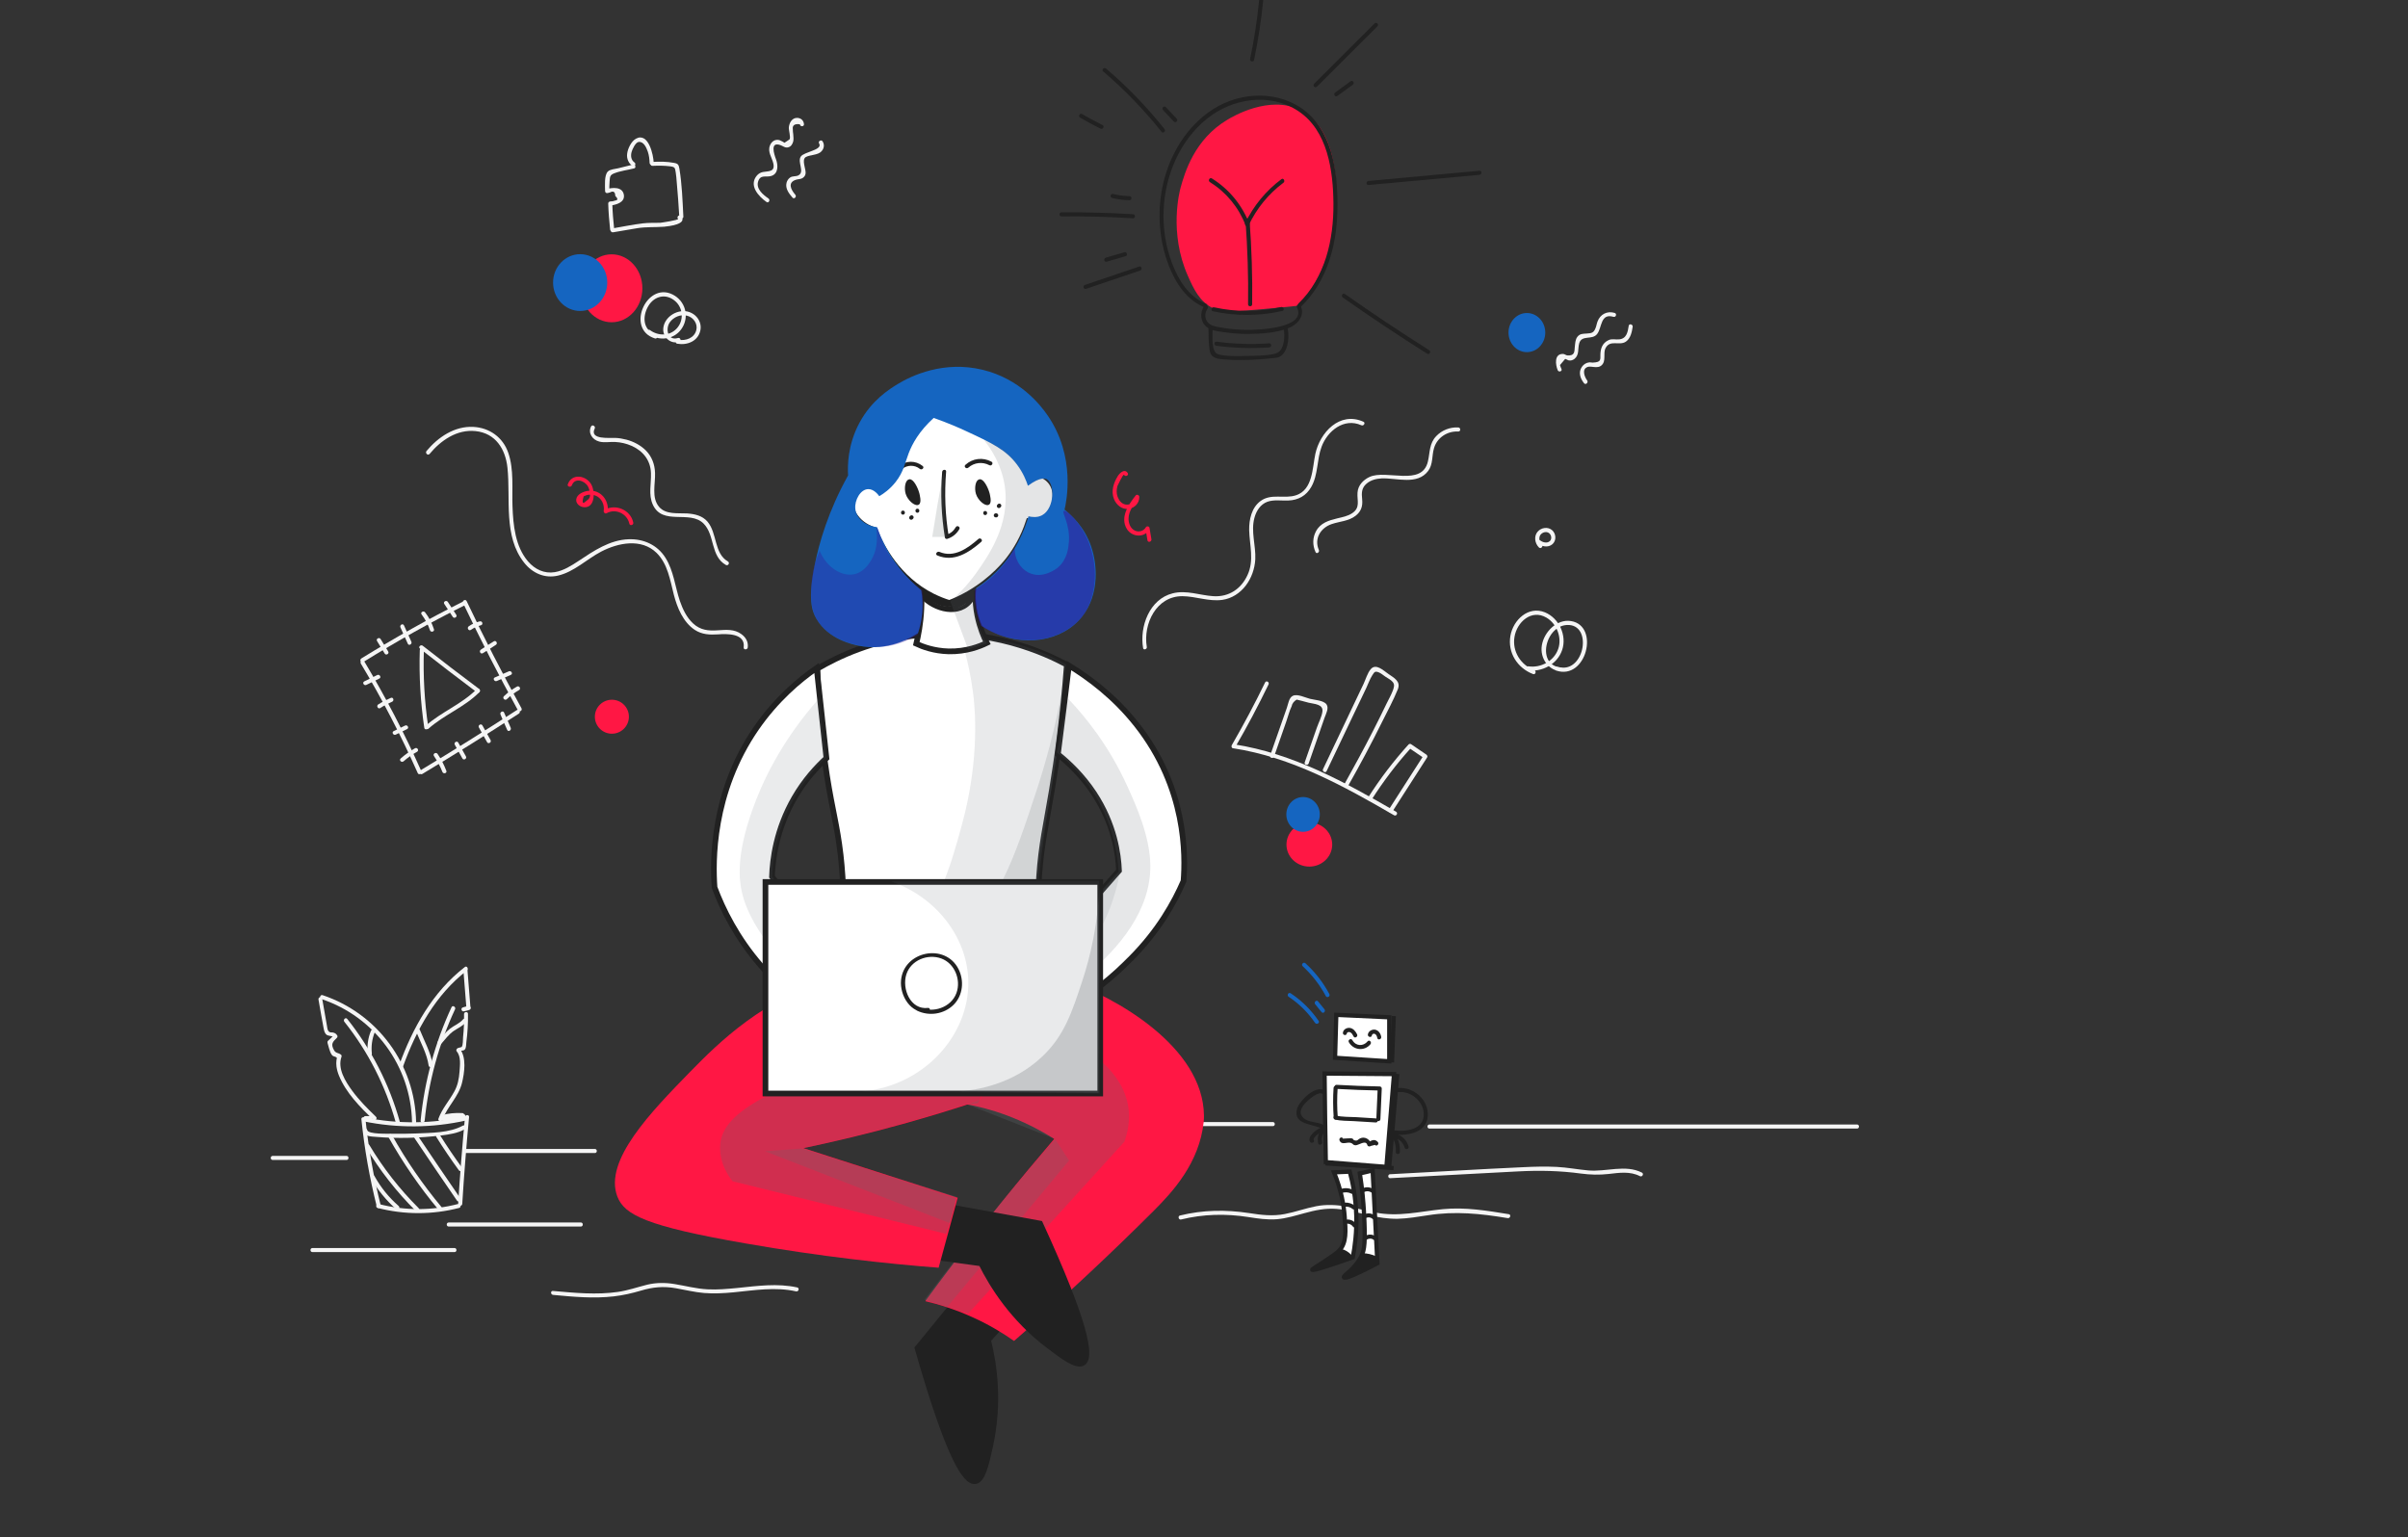 <?xml version="1.0" encoding="UTF-8"?> <svg xmlns="http://www.w3.org/2000/svg" width="849" height="542" viewBox="0 0 849 542" fill="none"><rect x="0" y="0" width="849" height="542" fill="#333333" stroke="none"/> <g clip-path="url(#clip0)"> <path d="M432.792 42.196C421.032 49.144 417.672 61.123 416.28 66.058C415.944 67.256 412.008 81.967 418.824 97.3C420.84 101.852 423 106.548 427.896 108.8C430.728 110.142 433.272 110.046 443.256 109.183C447.912 108.8 452.952 108.321 458.328 107.746C462.12 102.906 468.648 93.227 470.568 79.619C470.904 77.079 474.84 46.796 458.328 38.746C447.528 33.427 434.52 41.142 432.792 42.196Z" fill="#FF1744"></path> <path d="M215.64 113.639C221.631 113.639 226.488 108.276 226.488 101.66C226.488 95.044 221.631 89.681 215.64 89.681C209.649 89.681 204.792 95.044 204.792 101.66C204.792 108.276 209.649 113.639 215.64 113.639Z" fill="#FF1744"></path> <path d="M461.64 305.593C466.094 305.593 469.704 302.118 469.704 297.831C469.704 293.544 466.094 290.068 461.64 290.068C457.187 290.068 453.576 293.544 453.576 297.831C453.576 302.118 457.187 305.593 461.64 305.593Z" fill="#FF1744"></path> <path d="M215.736 258.731C219.05 258.731 221.736 256.049 221.736 252.742C221.736 249.434 219.05 246.752 215.736 246.752C212.422 246.752 209.736 249.434 209.736 252.742C209.736 256.049 212.422 258.731 215.736 258.731Z" fill="#FF1744"></path> <path d="M204.552 109.662C209.827 109.662 214.104 105.179 214.104 99.648C214.104 94.117 209.827 89.633 204.552 89.633C199.277 89.633 195 94.117 195 99.648C195 105.179 199.277 109.662 204.552 109.662Z" fill="#1565C0"></path> <path d="M459.432 293.327C462.693 293.327 465.336 290.581 465.336 287.193C465.336 283.806 462.693 281.06 459.432 281.06C456.171 281.06 453.528 283.806 453.528 287.193C453.528 290.581 456.171 293.327 459.432 293.327Z" fill="#1565C0"></path> <path d="M538.344 124.181C541.923 124.181 544.824 121.092 544.824 117.281C544.824 113.471 541.923 110.381 538.344 110.381C534.765 110.381 531.864 113.471 531.864 117.281C531.864 121.092 534.765 124.181 538.344 124.181Z" fill="#1565C0"></path> <path d="M397.608 166.827C396.552 165.15 394.824 166.731 394.104 167.881C392.616 170.277 391.656 173.248 392.76 175.979C393.576 178.039 395.592 179.764 397.944 179.429C400.104 179.142 401.736 177.369 401.688 175.212C401.688 174.637 400.872 174.206 400.44 174.685C397.896 177.896 394.776 182.448 397.32 186.569C399.096 189.396 403.464 189.779 405.192 186.712C404.76 186.664 404.328 186.617 403.896 186.521C404.136 187.862 404.376 189.204 404.568 190.546C404.712 191.456 406.104 191.073 405.96 190.162C405.72 188.821 405.48 187.479 405.288 186.137C405.192 185.514 404.232 185.467 403.992 185.946C403.224 187.287 401.496 187.767 400.104 187.096C398.568 186.329 397.896 184.604 397.896 182.927C397.896 180.148 399.864 177.704 401.496 175.644C401.064 175.452 400.68 175.308 400.248 175.117C400.296 176.937 398.52 178.279 396.744 177.896C395.4 177.608 394.536 176.458 394.056 175.212C393.576 173.919 393.624 172.625 394.008 171.331C394.056 171.235 396.024 166.971 396.312 167.45C396.84 168.312 398.088 167.594 397.608 166.827Z" fill="#FF1744"></path> <path d="M201.624 171.14C202.68 168.265 206.184 169.51 207.288 171.523C207.672 172.194 207.864 172.96 207.96 173.727C208.152 175.165 208.008 175.74 206.76 176.602C205.416 177.944 205.08 177.417 205.8 175.021C206.136 174.877 206.52 174.733 206.856 174.59C207.768 174.35 208.824 174.398 209.736 174.685C212.04 175.452 213.192 177.896 212.856 180.148C212.76 180.723 213.336 181.298 213.912 180.963C217.032 179.19 221.16 181.154 221.88 184.652C222.072 185.563 223.464 185.179 223.272 184.269C222.36 179.86 217.128 177.56 213.192 179.765C213.528 180.052 213.912 180.292 214.248 180.579C214.872 176.363 211.656 172.433 207.192 173.104C205.656 173.344 203.352 174.302 203.16 176.123C203.016 177.608 204.408 178.71 205.8 178.854C209.928 179.238 209.832 173.248 208.488 170.852C206.664 167.594 201.624 166.779 200.184 170.804C199.896 171.619 201.288 172.002 201.624 171.14Z" fill="#FF1744"></path> <path d="M454.344 351.498C458.04 353.941 461.16 357.056 463.656 360.698C464.184 361.464 465.432 360.746 464.904 359.979C462.264 356.146 459 352.887 455.112 350.3C454.296 349.725 453.576 350.971 454.344 351.498Z" fill="#1565C0"></path> <path d="M463.704 354.133C464.472 355.043 465.192 356.002 465.96 356.912C466.536 357.631 467.544 356.625 466.968 355.906C466.2 354.995 465.48 354.037 464.712 353.127C464.136 352.408 463.128 353.462 463.704 354.133Z" fill="#1565C0"></path> <path d="M459.288 340.717C462.6 343.783 465.336 347.281 467.448 351.258C467.88 352.073 469.128 351.354 468.696 350.54C466.536 346.467 463.704 342.825 460.296 339.711C459.624 339.04 458.616 340.094 459.288 340.717Z" fill="#1565C0"></path> <path d="M127.416 394.671C128.472 405.069 130.296 415.323 132.84 425.482C133.08 426.392 134.472 426.009 134.232 425.098C131.736 415.084 129.912 404.925 128.856 394.671C128.76 393.761 127.32 393.761 127.416 394.671Z" fill="#F5F5F5"></path> <path d="M133.128 425.96C142.584 428.404 152.424 428.404 161.88 425.96C162.792 425.721 162.408 424.331 161.496 424.571C152.28 426.966 142.728 426.966 133.512 424.571C132.648 424.331 132.264 425.721 133.128 425.96Z" fill="#F5F5F5"></path> <path d="M162.984 424.523C163.608 414.317 164.424 404.111 165.384 393.904C165.48 392.994 164.04 392.994 163.944 393.904C162.984 404.111 162.168 414.317 161.544 424.523C161.496 425.434 162.936 425.434 162.984 424.523Z" fill="#F5F5F5"></path> <path d="M128.232 395.437C140.184 397.881 152.472 397.785 164.424 395.102C165.336 394.91 164.952 393.521 164.04 393.712C152.376 396.3 140.328 396.444 128.616 394.048C127.704 393.856 127.32 395.246 128.232 395.437Z" fill="#F5F5F5"></path> <path d="M128.088 398.888C128.472 400.852 130.968 400.756 132.504 400.9C136.392 401.235 140.328 401.331 144.216 401.235C147.96 401.14 151.704 400.852 155.448 400.421C158.424 400.038 161.304 399.654 163.944 398.169C164.76 397.738 164.04 396.492 163.224 396.923C158.472 399.558 151.896 399.463 146.568 399.702C143.928 399.798 141.24 399.846 138.6 399.798C137.208 399.75 129.768 400.085 129.48 398.504C129.288 397.594 127.944 397.977 128.088 398.888Z" fill="#F5F5F5"></path> <path d="M130.824 415.515C133.128 419.588 136.056 423.181 139.56 426.296C140.232 426.919 141.288 425.913 140.568 425.29C137.112 422.271 134.28 418.773 132.072 414.796C131.64 413.981 130.392 414.7 130.824 415.515Z" fill="#F5F5F5"></path> <path d="M128.952 404.446C133.848 412.688 139.8 420.258 146.616 427.063C147.288 427.733 148.296 426.679 147.624 426.056C140.904 419.348 135.048 411.873 130.2 403.727C129.72 402.961 128.472 403.679 128.952 404.446Z" fill="#F5F5F5"></path> <path d="M136.968 400.996C142.056 410.052 147.96 418.629 154.632 426.631C155.208 427.35 156.216 426.344 155.64 425.625C149.064 417.719 143.208 409.238 138.216 400.277C137.784 399.463 136.536 400.181 136.968 400.996Z" fill="#F5F5F5"></path> <path d="M146.136 401.331C151.08 408.71 156.072 416.042 161.112 423.373C161.64 424.14 162.888 423.421 162.36 422.654C157.32 415.323 152.328 407.992 147.384 400.612C146.856 399.846 145.608 400.565 146.136 401.331Z" fill="#F5F5F5"></path> <path d="M153.816 400.9C156.312 404.925 159 408.854 161.784 412.688C162.312 413.406 163.56 412.688 163.032 411.969C160.248 408.135 157.56 404.206 155.064 400.181C154.584 399.415 153.336 400.133 153.816 400.9Z" fill="#F5F5F5"></path> <path d="M112.296 352.504C112.872 355.81 113.448 359.165 114.072 362.471C114.264 363.381 114.408 364.339 115.176 364.914C115.704 365.346 117.432 365.298 117.768 365.777C117.816 365.489 117.864 365.202 117.864 364.914C117.144 365.633 116.424 366.352 115.656 367.023C115.464 367.215 115.416 367.502 115.464 367.742C115.896 369.035 116.184 370.952 117.048 372.054C117.48 372.629 118.248 372.533 118.584 372.869C118.872 373.156 118.776 372.965 118.632 373.827C118.536 374.546 118.536 375.312 118.632 376.079C118.776 377.229 119.112 378.331 119.544 379.385C122.04 385.423 126.888 390.31 131.544 394.815C132.216 395.437 133.224 394.431 132.552 393.808C129.576 390.933 126.6 387.962 124.152 384.608C121.752 381.302 118.92 376.846 120.408 372.629C120.504 372.39 120.408 372.054 120.216 371.91C119.304 371.192 118.392 371.479 117.768 370.329C116.568 368.173 117.24 367.454 118.776 365.969C119.016 365.777 119.064 365.346 118.872 365.106C118.488 364.531 118.2 364.34 117.576 364.148C117.192 364.004 116.616 364.148 116.232 363.956C115.416 363.525 115.416 362.471 115.272 361.704C114.696 358.542 114.12 355.331 113.592 352.169C113.496 351.21 112.104 351.594 112.296 352.504Z" fill="#F5F5F5"></path> <path d="M113.352 352.313C132.072 358.542 144.888 375.984 145.272 395.725C145.272 396.636 146.712 396.636 146.712 395.725C146.328 375.361 133.08 357.392 113.736 350.923C112.872 350.636 112.488 352.025 113.352 352.313Z" fill="#F5F5F5"></path> <path d="M142.104 376.079C146.76 363.189 153.624 350.731 164.616 342.25C165.336 341.675 164.616 340.429 163.896 341.004C152.568 349.773 145.512 362.423 140.712 375.696C140.424 376.558 141.816 376.941 142.104 376.079Z" fill="#F5F5F5"></path> <path d="M163.368 341.963C163.704 346.371 164.088 350.779 164.424 355.236C164.52 356.146 165.96 356.146 165.864 355.236C165.528 350.827 165.144 346.419 164.808 341.963C164.76 341.052 163.32 341.052 163.368 341.963Z" fill="#F5F5F5"></path> <path d="M165.048 354.756C164.424 354.9 163.8 355.044 163.224 355.236C162.312 355.475 162.696 356.865 163.608 356.625C164.232 356.482 164.856 356.338 165.432 356.146C166.344 355.907 165.96 354.565 165.048 354.756Z" fill="#F5F5F5"></path> <path d="M163.608 357.583C163.656 360.315 163.56 362.998 163.272 365.681C163.176 366.544 163.32 368.556 162.744 369.227C162.696 369.275 161.832 369.419 161.64 369.563C160.92 370.138 161.928 371.144 162.648 370.569C162.888 370.377 163.464 370.569 163.848 370.138C164.424 369.563 164.328 368.221 164.424 367.55C164.856 364.244 165.048 360.89 165 357.536C165.048 356.673 163.608 356.673 163.608 357.583Z" fill="#F5F5F5"></path> <path d="M161.064 370.809C162.6 372.629 162.168 375.648 162.024 377.852C161.832 380.392 161.4 382.74 160.152 384.944C158.376 388.202 155.88 390.934 154.584 394.479C154.248 395.342 155.64 395.725 155.976 394.863C157.704 390.215 161.688 386.765 162.888 381.877C163.752 378.379 164.568 372.773 162.072 369.802C161.496 369.131 160.488 370.138 161.064 370.809Z" fill="#F5F5F5"></path> <path d="M149.736 395.15C151.08 381.542 154.68 368.269 160.44 355.906C160.824 355.092 159.576 354.325 159.192 355.188C153.336 367.838 149.64 381.302 148.296 395.198C148.2 396.109 149.64 396.061 149.736 395.15Z" fill="#F5F5F5"></path> <path d="M121.416 360.315C129.816 370.856 135.96 382.979 139.56 395.917C139.8 396.827 141.192 396.444 140.952 395.533C137.256 382.308 130.968 370.042 122.424 359.308C121.848 358.59 120.84 359.596 121.416 360.315Z" fill="#F5F5F5"></path> <path d="M131.112 371.575C130.824 368.94 131.16 366.4 132.168 363.909C132.504 363.046 131.112 362.663 130.776 363.525C129.72 366.113 129.384 368.796 129.672 371.575C129.768 372.486 131.208 372.486 131.112 371.575Z" fill="#F5F5F5"></path> <path d="M146.664 363.621C148.248 367.502 150.552 371.623 151.128 375.744C151.272 376.654 152.664 376.271 152.52 375.361C151.896 371.192 149.592 367.071 148.056 363.238C147.72 362.375 146.328 362.758 146.664 363.621Z" fill="#F5F5F5"></path> <path d="M155.496 368.173C156.888 366.592 158.232 364.723 160.008 363.525C161.496 362.519 163.128 361.848 164.28 360.459C164.856 359.74 163.848 358.734 163.272 359.452C162.024 360.938 160.2 361.561 158.712 362.711C157.08 363.956 155.832 365.634 154.488 367.167C153.864 367.886 154.872 368.892 155.496 368.173Z" fill="#F5F5F5"></path> <path d="M155.976 394.671C158.28 394.048 160.632 393.808 163.032 393.952C163.944 394 163.944 392.563 163.032 392.515C160.488 392.371 158.04 392.611 155.592 393.281C154.728 393.521 155.064 394.911 155.976 394.671Z" fill="#F5F5F5"></path> <path d="M155.784 395.246C158.472 395.486 161.064 395.15 163.656 394.336C164.52 394.048 164.136 392.659 163.272 392.946C160.824 393.713 158.328 394 155.784 393.809C154.872 393.761 154.872 395.198 155.784 395.246Z" fill="#F5F5F5"></path> <path d="M128.856 395.006C129.48 395.006 130.056 395.006 130.68 395.006C131.592 395.006 131.592 393.569 130.68 393.569C130.056 393.569 129.48 393.569 128.856 393.569C127.944 393.569 127.944 395.006 128.856 395.006Z" fill="#F5F5F5"></path> <path d="M164.04 406.602C179.256 406.602 194.52 406.602 209.736 406.602C210.648 406.602 210.648 405.165 209.736 405.165C194.52 405.165 179.256 405.165 164.04 405.165C163.128 405.165 163.128 406.602 164.04 406.602Z" fill="#F5F5F5"></path> <path d="M421.608 397.115C430.68 397.115 439.704 397.115 448.776 397.115C449.688 397.115 449.688 395.677 448.776 395.677C439.704 395.677 430.68 395.677 421.608 395.677C420.696 395.677 420.696 397.115 421.608 397.115Z" fill="#F5F5F5"></path> <path d="M503.976 397.977C543.096 397.977 582.216 397.977 621.336 397.977C632.472 397.977 643.608 397.977 654.744 397.977C655.656 397.977 655.656 396.54 654.744 396.54C615.624 396.54 576.504 396.54 537.384 396.54C526.248 396.54 515.112 396.54 503.976 396.54C503.064 396.54 503.064 397.977 503.976 397.977Z" fill="#F5F5F5"></path> <path d="M446.04 240.667C442.392 248.19 438.456 255.569 434.28 262.804C434.088 263.188 434.232 263.81 434.712 263.858C455.304 266.973 473.736 277.179 491.496 287.481C492.312 287.96 493.032 286.715 492.216 286.235C474.312 275.885 455.784 265.631 435.048 262.469C435.192 262.804 435.336 263.188 435.48 263.523C439.704 256.288 443.592 248.908 447.24 241.385C447.672 240.571 446.472 239.804 446.04 240.667Z" fill="#F5F5F5"></path> <path d="M449.208 266.781C450.648 262.661 452.088 258.492 453.528 254.371C454.152 252.646 454.584 250.729 455.4 249.052C455.592 248.046 456.216 247.279 457.176 246.704C457.752 246.848 458.328 246.992 458.904 247.136C459.768 247.375 460.632 247.567 461.448 247.807C463.416 248.286 466.584 248.286 466.248 250.921C466.008 252.79 464.904 254.802 464.28 256.623C462.84 260.696 461.448 264.769 460.008 268.842C459.72 269.704 461.112 270.088 461.4 269.225C463.272 263.859 465.144 258.444 467.016 253.077C467.448 251.832 468.648 249.723 467.688 248.382C466.632 246.944 463.464 246.848 461.832 246.417C460.248 246.034 457.464 244.596 455.832 245.363C454.44 245.986 454.152 248.382 453.72 249.579C451.752 255.186 449.784 260.84 447.816 266.446C447.528 267.261 448.92 267.644 449.208 266.781Z" fill="#F5F5F5"></path> <path d="M467.736 271.908C470.808 265.44 473.928 258.923 477 252.454C478.536 249.196 480.072 245.985 481.656 242.727C482.376 241.242 482.952 239.469 483.864 238.079C484.632 236.881 484.824 236.594 486.168 237.121C486.888 237.408 487.752 238.127 488.376 238.558C489.192 239.133 490.488 239.756 491.064 240.523C491.784 241.433 491.496 242.392 491.064 243.542C490.488 245.075 489.624 246.56 488.904 248.046C487.32 251.304 485.736 254.562 484.056 257.821C480.888 264.002 477.576 270.135 474.168 276.221C473.688 277.035 474.936 277.754 475.416 276.94C479.592 269.56 483.576 262.085 487.32 254.515C489.192 250.777 491.256 246.944 492.84 243.062C493.944 240.235 491.544 239.085 489.432 237.6C487.752 236.45 485.112 233.815 483.288 235.971C482.136 237.312 481.512 239.565 480.744 241.194C479.784 243.158 478.872 245.123 477.912 247.135C474.072 255.185 470.232 263.235 466.44 271.285C466.104 272.004 467.352 272.771 467.736 271.908Z" fill="#F5F5F5"></path> <path d="M483.672 281.875C487.8 275.406 492.456 269.273 497.592 263.619C497.304 263.667 497.016 263.715 496.728 263.715C498.552 264.96 500.328 266.158 502.152 267.404C502.056 267.069 501.96 266.733 501.912 266.398C497.832 272.771 493.752 279.096 489.672 285.469C489.192 286.235 490.392 286.954 490.92 286.188C495 279.815 499.08 273.49 503.16 267.117C503.4 266.781 503.208 266.35 502.92 266.11C501.096 264.865 499.32 263.667 497.496 262.421C497.256 262.229 496.824 262.325 496.632 262.517C491.4 268.315 486.648 274.496 482.472 281.06C481.944 281.971 483.192 282.69 483.672 281.875Z" fill="#F5F5F5"></path> <path d="M540.936 236.306C536.136 234.486 533.112 229.694 533.976 224.567C534.84 219.344 539.976 214.696 545.256 217.811C548.904 219.967 550.776 224.854 549.384 228.831C547.944 233.096 543.24 235.636 538.872 234.965C537.96 234.821 537.576 236.211 538.488 236.354C543.624 237.121 549.048 234.294 550.776 229.215C552.504 224.136 549.72 218.002 544.728 215.942C538.872 213.546 533.544 218.577 532.536 224.183C531.48 230.125 534.984 235.588 540.504 237.696C541.416 238.031 541.8 236.642 540.936 236.306Z" fill="#F5F5F5"></path> <path d="M550.776 235.396C541.224 235.109 544.824 219.823 553.272 220.398C561.72 221.021 558.264 238.223 549 235.061C548.136 234.773 547.752 236.163 548.616 236.45C559.32 240.092 564.12 220.638 553.896 219.009C548.904 218.194 544.392 222.89 543.624 227.538C542.856 232.138 545.976 236.642 550.776 236.786C551.688 236.882 551.688 235.444 550.776 235.396Z" fill="#F5F5F5"></path> <path d="M543.624 192.032C542.808 191.169 542.424 189.779 543.048 188.725C543.672 187.719 545.208 187.24 546.168 188.007C547.032 188.677 547.224 190.115 546.408 190.834C545.448 191.696 543.912 191.265 543 190.546C542.28 189.971 541.272 190.977 541.992 191.552C543.48 192.702 545.784 193.277 547.368 191.888C548.808 190.594 548.664 188.198 547.224 186.952C545.736 185.659 543.384 186.042 542.136 187.479C540.744 189.109 541.128 191.552 542.568 193.038C543.24 193.709 544.248 192.702 543.624 192.032Z" fill="#F5F5F5"></path> <path d="M404.328 228.112C402.984 219.967 407.736 210.144 416.952 210.239C421.656 210.287 426.216 212.204 430.968 211.533C434.328 211.054 437.208 209.137 439.224 206.502C441.24 203.867 442.392 200.56 442.584 197.254C442.824 192.366 440.952 187.383 442.296 182.544C442.968 180.1 444.408 177.848 446.856 176.937C449.208 176.123 451.752 176.602 454.2 176.506C457.752 176.362 460.536 174.829 462.312 171.714C464.808 167.354 464.232 162.131 465.96 157.531C468.024 151.973 473.832 147.229 479.976 149.96C480.792 150.344 481.56 149.098 480.696 148.714C472.344 144.977 465.384 152.5 463.752 160.071C462.696 165.006 462.888 172.673 456.984 174.637C452.856 176.027 448.2 173.871 444.408 176.698C441.288 178.998 440.376 183.214 440.424 186.904C440.568 192.319 442.248 197.589 439.848 202.764C437.64 207.652 433.272 210.575 427.848 210.239C423.048 209.952 418.296 207.987 413.448 209.233C405.24 211.294 401.736 220.973 403.032 228.544C403.128 229.358 404.52 228.975 404.328 228.112Z" fill="#F5F5F5"></path> <path d="M465 193.948C463.224 189.923 465.672 186.09 469.56 184.796C472.392 183.838 475.512 183.79 477.96 181.873C479.88 180.388 480.504 178.519 480.264 176.123C480.024 173.871 480.024 172.098 481.8 170.565C483.288 169.271 485.256 168.792 487.176 168.696C492.456 168.504 499.704 171.188 503.544 166.061C505.32 163.665 504.792 160.694 505.608 158.011C506.712 154.273 510.312 151.973 514.152 152.165C515.064 152.213 515.064 150.775 514.152 150.727C511.224 150.584 508.392 151.686 506.376 153.794C503.88 156.429 504.216 159.4 503.448 162.707C501.384 171.763 488.76 165.39 482.808 168.217C480.6 169.271 478.824 171.14 478.632 173.632C478.392 176.554 479.736 178.95 476.76 180.963C475.176 182.017 473.352 182.352 471.528 182.784C468.504 183.502 465.528 184.413 463.992 187.336C462.744 189.636 462.744 192.271 463.8 194.619C464.136 195.529 465.336 194.763 465 193.948Z" fill="#F5F5F5"></path> <path d="M550.536 130.123C550.344 129.692 550.152 129.213 550.008 128.734C550.632 128.015 551.208 127.296 551.832 126.577C552.024 126.529 552.888 127.104 553.176 127.104C553.896 127.2 554.52 127.009 555.096 126.577C556.872 125.188 556.248 122.984 556.776 121.115C557.64 117.904 561.432 120.109 563.16 117.713C564.888 115.365 564.264 110.382 568.872 111.723C569.784 111.963 570.168 110.573 569.256 110.334C566.616 109.567 564.216 110.813 563.256 113.352C562.968 114.071 562.872 114.886 562.584 115.604C561.96 117.282 561.288 117.521 559.464 117.617C558.12 117.713 557.064 117.617 556.152 118.767C555.384 119.773 555.384 121.067 555.24 122.265C555.096 124.038 555.24 125.523 552.6 125.332C552.072 125.284 551.64 124.805 551.064 124.805C547.896 124.757 548.424 128.638 549.192 130.507C549.48 131.369 550.92 130.986 550.536 130.123Z" fill="#F5F5F5"></path> <path d="M559.56 134.1C558.792 133.094 557.496 130.171 559.752 129.405C560.568 129.117 561.624 129.452 562.488 129.452C563.256 129.452 563.928 129.452 564.552 128.925C566.472 127.392 565.08 124.661 566.088 122.744C567.72 119.63 570.984 122.073 573.288 120.444C574.92 119.294 575.352 117.09 575.64 115.269C575.784 114.359 574.392 113.975 574.248 114.886C573.912 117.042 573.528 119.438 570.84 119.677C569.448 119.821 568.392 119.342 567.096 119.965C564.984 120.971 564.312 122.84 564.264 124.996C564.216 126.817 564.648 127.727 561.576 127.871C561.192 127.871 560.808 127.775 560.424 127.775C559.32 127.871 558.36 128.446 557.736 129.357C556.392 131.273 557.16 133.477 558.504 135.155C559.128 135.873 560.136 134.819 559.56 134.1Z" fill="#F5F5F5"></path> <path d="M151.464 160.071C155.448 155.279 161.112 151.35 167.64 152.021C174.744 152.74 178.248 158.394 178.92 165.006C180.072 175.979 177.384 189.108 184.824 198.452C187.752 202.142 192.12 204.106 196.824 202.956C202.488 201.615 206.904 197.158 211.944 194.523C217.896 191.408 226.104 189.731 231.48 194.954C235.416 198.787 236.28 204.633 237.576 209.712C238.776 214.312 240.84 219.392 244.968 222.123C247.464 223.752 250.2 223.896 253.08 223.704C256.296 223.465 262.872 223.273 262.2 228.304C262.104 229.215 263.544 229.215 263.64 228.304C263.88 226.34 262.968 224.758 261.384 223.608C258.888 221.787 256.008 222.075 253.08 222.267C249.768 222.506 246.936 222.219 244.392 219.871C242.088 217.762 240.696 214.792 239.688 211.869C238.008 206.837 237.528 201.327 234.648 196.727C231.816 192.175 226.92 189.971 221.64 190.162C214.968 190.402 209.352 194.235 204.024 197.781C201.48 199.458 198.744 201.231 195.624 201.758C191.88 202.381 188.568 200.752 186.168 197.973C181.656 192.702 180.936 185.179 180.696 178.567C180.456 172.385 181.272 165.677 179.208 159.687C177.336 154.225 172.584 150.823 166.872 150.535C160.248 150.2 154.44 154.177 150.36 159.065C149.832 159.783 150.84 160.79 151.464 160.071Z" fill="#F5F5F5"></path> <path d="M127.224 234.006C134.712 246.465 141.384 259.354 147.288 272.627C147.672 273.49 148.92 272.723 148.536 271.908C142.632 258.635 135.912 245.746 128.472 233.288C127.992 232.473 126.744 233.192 127.224 234.006Z" fill="#F5F5F5"></path> <path d="M128.136 233.431C139.8 226.196 151.8 219.44 164.136 213.306C164.952 212.875 164.232 211.629 163.416 212.061C151.128 218.194 139.128 224.95 127.416 232.186C126.6 232.713 127.32 233.958 128.136 233.431Z" fill="#F5F5F5"></path> <path d="M163.272 212.683C169.368 225.477 175.8 238.079 182.616 250.49C183.048 251.304 184.296 250.585 183.864 249.771C177.048 237.36 170.568 224.758 164.52 211.965C164.088 211.102 162.888 211.821 163.272 212.683Z" fill="#F5F5F5"></path> <path d="M148.92 272.915C160.392 266.015 171.72 258.923 182.952 251.64C183.72 251.161 183 249.915 182.232 250.394C171 257.677 159.672 264.769 148.2 271.669C147.432 272.148 148.152 273.394 148.92 272.915Z" fill="#F5F5F5"></path> <path d="M148.008 229.215C147.72 238.415 148.248 247.567 149.592 256.671C149.736 257.581 151.128 257.198 150.984 256.287C149.64 247.327 149.16 238.271 149.448 229.215C149.496 228.304 148.056 228.304 148.008 229.215Z" fill="#F5F5F5"></path> <path d="M148.056 228.736C154.728 233.958 161.4 239.086 168.168 244.165C168.888 244.74 169.608 243.494 168.888 242.919C162.216 237.936 155.592 232.856 149.064 227.729C148.344 227.154 147.336 228.161 148.056 228.736Z" fill="#F5F5F5"></path> <path d="M151.08 256.958C156.6 252.023 163.8 249.388 169.032 244.069C169.704 243.398 168.648 242.392 168.024 243.063C162.792 248.333 155.64 251.017 150.072 255.952C149.352 256.527 150.408 257.533 151.08 256.958Z" fill="#F5F5F5"></path> <path d="M129.144 241.529C130.68 240.763 132.216 240.044 133.752 239.277C134.568 238.894 133.848 237.648 133.032 238.031C131.496 238.798 129.96 239.517 128.424 240.283C127.608 240.715 128.328 241.913 129.144 241.529Z" fill="#F5F5F5"></path> <path d="M134.088 249.675C135.384 248.812 136.776 248.094 138.216 247.471C139.08 247.135 138.696 245.746 137.832 246.081C136.248 246.752 134.76 247.519 133.32 248.429C132.6 248.956 133.32 250.202 134.088 249.675Z" fill="#F5F5F5"></path> <path d="M139.512 259.067C140.856 258.396 142.2 257.726 143.544 257.103C144.36 256.671 143.64 255.473 142.824 255.857C141.48 256.528 140.136 257.198 138.792 257.821C137.976 258.205 138.696 259.451 139.512 259.067Z" fill="#F5F5F5"></path> <path d="M142.296 268.458C143.784 267.164 145.32 266.062 147.048 265.104C147.864 264.625 147.144 263.427 146.328 263.858C144.552 264.864 142.872 266.062 141.288 267.452C140.568 268.075 141.576 269.081 142.296 268.458Z" fill="#F5F5F5"></path> <path d="M166.008 222.123C167.112 221.356 168.264 220.829 169.56 220.494C170.472 220.254 170.088 218.912 169.176 219.104C167.784 219.44 166.44 220.015 165.24 220.877C164.52 221.404 165.24 222.65 166.008 222.123Z" fill="#F5F5F5"></path> <path d="M170.28 230.317C171.816 229.359 173.352 228.4 174.84 227.394C175.608 226.915 174.888 225.669 174.12 226.148C172.584 227.107 171.048 228.065 169.56 229.071C168.744 229.598 169.464 230.844 170.28 230.317Z" fill="#F5F5F5"></path> <path d="M175.176 240.14C176.808 239.421 178.488 238.702 180.12 237.983C180.984 237.6 180.216 236.354 179.4 236.737C177.768 237.456 176.088 238.175 174.456 238.894C173.592 239.277 174.36 240.523 175.176 240.14Z" fill="#F5F5F5"></path> <path d="M178.68 246.56C179.976 245.314 181.416 244.26 183 243.35C183.816 242.919 183.096 241.673 182.28 242.104C180.6 243.062 179.064 244.164 177.672 245.506C177 246.177 178.008 247.183 178.68 246.56Z" fill="#F5F5F5"></path> <path d="M153 266.59C154.2 268.362 155.208 270.231 155.976 272.196C156.312 273.058 157.704 272.675 157.368 271.812C156.552 269.704 155.544 267.692 154.248 265.823C153.72 265.104 152.472 265.823 153 266.59Z" fill="#F5F5F5"></path> <path d="M160.344 262.613C161.256 264.242 162.12 265.823 163.032 267.452C163.464 268.267 164.712 267.548 164.28 266.734C163.368 265.104 162.504 263.523 161.592 261.894C161.16 261.079 159.912 261.798 160.344 262.613Z" fill="#F5F5F5"></path> <path d="M168.84 256.527C169.8 258.252 170.76 259.977 171.72 261.702C172.152 262.517 173.4 261.798 172.968 260.984C172.008 259.259 171.048 257.534 170.088 255.809C169.656 254.994 168.408 255.713 168.84 256.527Z" fill="#F5F5F5"></path> <path d="M176.472 251.975C177.24 253.796 178.008 255.617 178.824 257.39C179.208 258.252 180.408 257.486 180.072 256.671C179.304 254.85 178.536 253.029 177.72 251.256C177.336 250.442 176.088 251.16 176.472 251.975Z" fill="#F5F5F5"></path> <path d="M132.936 226.052C133.848 227.538 134.712 229.023 135.624 230.461C136.104 231.275 137.352 230.509 136.872 229.742C135.96 228.257 135.096 226.771 134.184 225.334C133.704 224.567 132.456 225.286 132.936 226.052Z" fill="#F5F5F5"></path> <path d="M141.192 221.26C142.056 223.177 142.92 225.094 143.784 227.01C144.168 227.873 145.416 227.106 145.032 226.292C144.168 224.375 143.304 222.458 142.44 220.542C142.008 219.679 140.808 220.398 141.192 221.26Z" fill="#F5F5F5"></path> <path d="M148.632 216.661C149.928 218.386 150.936 220.254 151.608 222.267C151.896 223.129 153.288 222.746 153 221.884C152.28 219.727 151.272 217.715 149.88 215.942C149.352 215.223 148.104 215.894 148.632 216.661Z" fill="#F5F5F5"></path> <path d="M156.648 212.971C157.656 214.504 158.616 215.99 159.624 217.523C160.104 218.29 161.352 217.571 160.872 216.804C159.864 215.271 158.904 213.785 157.896 212.252C157.368 211.485 156.12 212.204 156.648 212.971Z" fill="#F5F5F5"></path> <path d="M231.288 117.952C226.632 116.515 226.392 111.579 228.6 107.89C230.76 104.296 234.936 103.337 238.2 106.308C240.888 108.8 241.128 113.065 238.632 115.796C236.136 118.575 232.056 118.527 229.176 116.419C228.456 115.844 227.736 117.09 228.456 117.665C232.104 120.348 237.432 119.917 240.168 116.131C243 112.298 241.992 106.931 238.008 104.344C228.408 98.162 220.152 115.987 230.904 119.342C231.816 119.629 232.2 118.24 231.288 117.952Z" fill="#F5F5F5"></path> <path d="M239.016 119.198C235.416 120.3 234.552 115.988 236.136 113.688C237.432 111.819 239.976 110.717 242.28 111.34C244.488 111.915 246.072 114.167 245.496 116.419C244.776 119.246 241.8 120.252 239.16 119.821C238.248 119.677 237.864 121.067 238.776 121.21C242.328 121.833 246.168 120.3 246.936 116.467C247.608 113.16 245.016 110.142 241.8 109.758C238.248 109.327 234.36 111.915 233.88 115.556C233.448 118.719 236.328 121.546 239.496 120.54C240.312 120.3 239.928 118.91 239.016 119.198Z" fill="#F5F5F5"></path> <path d="M208.392 150.392C207.24 152.739 208.872 155.087 211.272 155.71C213.096 156.189 215.016 155.758 216.888 155.854C218.904 155.95 220.92 156.429 222.744 157.244C226.776 159.064 229.368 162.371 229.512 166.827C229.656 170.564 228.552 174.446 230.184 177.992C233.64 185.467 243.144 179.764 248.04 184.604C252.12 188.677 250.44 196.104 255.912 199.219C256.728 199.698 257.448 198.452 256.632 197.973C251.736 195.194 252.888 187.958 249.432 183.933C247.608 181.825 244.968 181.25 242.28 181.058C239.016 180.867 234.792 181.537 232.392 178.758C229.608 175.5 231.096 170.612 230.952 166.779C230.856 163.76 229.848 161.029 227.736 158.873C225.864 157.004 223.416 155.71 220.872 155.039C219.576 154.704 218.232 154.464 216.888 154.417C215.16 154.321 207.672 155.183 209.688 151.11C210.072 150.296 208.824 149.577 208.392 150.392Z" fill="#F5F5F5"></path> <path d="M96.168 409.046C104.856 409.046 113.496 409.046 122.184 409.046C123.096 409.046 123.096 407.608 122.184 407.608C113.496 407.608 104.856 407.608 96.168 407.608C95.208 407.608 95.208 409.046 96.168 409.046Z" fill="#F5F5F5"></path> <path d="M110.184 441.534C126.888 441.534 143.544 441.534 160.248 441.534C161.16 441.534 161.16 440.096 160.248 440.096C143.544 440.096 126.888 440.096 110.184 440.096C109.224 440.096 109.224 441.534 110.184 441.534Z" fill="#F5F5F5"></path> <path d="M158.232 432.525C173.736 432.525 189.288 432.525 204.792 432.525C205.704 432.525 205.704 431.087 204.792 431.087C189.288 431.087 173.736 431.087 158.232 431.087C157.272 431.087 157.272 432.525 158.232 432.525Z" fill="#F5F5F5"></path> <path d="M416.424 430.033C424.248 428.117 432.12 427.925 440.088 429.171C443.448 429.698 446.856 430.225 450.264 429.938C453.576 429.65 456.792 428.644 460.008 427.781C463.656 426.775 467.304 426.008 471.144 426.296C475.08 426.583 478.872 427.685 482.712 428.548C486.024 429.315 489.384 429.842 492.792 429.794C496.392 429.698 499.944 429.075 503.448 428.548C513.048 427.015 522.072 427.973 531.576 429.554C532.488 429.698 532.872 428.308 531.96 428.165C524.28 426.919 516.552 425.625 508.728 426.392C500.568 427.206 492.984 429.219 484.728 427.542C477.816 426.152 471.24 423.996 464.136 425.338C460.344 426.056 456.744 427.398 452.952 428.117C448.728 428.931 444.648 428.452 440.424 427.781C432.216 426.535 424.104 426.631 415.992 428.644C415.176 428.883 415.56 430.273 416.424 430.033Z" fill="#F5F5F5"></path> <path d="M490.152 415.467C505.224 414.652 520.296 413.838 535.368 413.071C542.808 412.688 550.008 412.831 557.4 413.838C560.712 414.269 563.88 414.365 567.192 413.981C570.888 413.55 574.728 412.975 578.184 414.748C579 415.179 579.72 413.934 578.904 413.502C573.048 410.531 566.28 413.311 559.992 412.736C556.248 412.4 552.6 411.681 548.856 411.49C544.968 411.298 541.08 411.394 537.192 411.586C521.496 412.304 505.8 413.263 490.104 414.077C489.24 414.077 489.24 415.515 490.152 415.467Z" fill="#F5F5F5"></path> <path d="M195 456.627C202.104 457.298 209.256 457.969 216.36 457.154C219.672 456.771 222.84 456.052 226.056 455.094C230.232 453.848 233.976 453.513 238.296 454.279C241.608 454.854 244.872 455.669 248.184 455.956C251.688 456.244 255.192 456.052 258.696 455.717C266.04 454.998 273.384 453.752 280.68 455.381C281.592 455.573 281.976 454.183 281.064 453.992C274.056 452.458 267.048 453.465 259.992 454.183C256.488 454.519 252.984 454.854 249.48 454.663C245.496 454.471 241.656 453.417 237.768 452.794C234.504 452.267 231.384 452.267 228.168 453.033C224.712 453.896 221.448 455.046 217.896 455.573C210.312 456.675 202.584 455.908 195 455.238C194.04 455.094 194.088 456.531 195 456.627Z" fill="#F5F5F5"></path> <path d="M270.936 69.988C269.064 68.694 266.52 66.633 267.288 64.046C268.104 61.363 270.12 62.656 271.992 62.033C274.488 61.219 274.344 58.2 273.624 56.236C272.904 54.319 271.368 49.671 275.352 51.252C276.264 51.636 276.936 52.258 277.992 51.923C278.952 51.636 279.432 50.773 279.672 49.863C279.864 49.048 279.72 48.185 279.672 47.323C279.576 46.748 279.528 46.125 279.528 45.55C279.336 44.16 280.2 43.586 282.024 43.825C282.072 44.736 283.512 44.736 283.464 43.825C283.368 42.483 282.36 41.525 280.92 41.573C279.24 41.621 278.328 43.25 278.136 44.783C277.992 45.838 278.856 48.281 278.376 49.144C277.8 49.527 277.224 49.958 276.6 50.342C276.36 50.198 276.12 50.054 275.88 49.91C275.448 49.767 275.112 49.479 274.68 49.383C273.192 49.048 271.992 49.958 271.464 51.3C270.552 53.6 272.184 55.517 272.664 57.673C273.288 60.644 271.032 60.308 269.064 60.644C268.2 60.788 267.48 61.219 266.904 61.842C263.88 65.34 267.384 69.221 270.264 71.233C270.984 71.76 271.704 70.515 270.936 69.988Z" fill="#F5F5F5"></path> <path d="M280.392 68.646C278.808 66.825 277.608 64.333 280.68 63.375C281.448 63.135 282.312 63.231 283.032 62.752C284.616 61.65 283.944 60.164 283.656 58.631C283.512 57.769 283.176 56.619 283.704 55.756C284.088 55.133 285.48 54.894 286.2 54.75C287.208 54.51 288.264 54.367 289.128 53.792C290.424 52.881 290.904 51.252 290.04 49.862C289.56 49.096 288.312 49.815 288.792 50.581C290.232 52.881 283.512 53.504 282.36 55.181C281.016 57.146 283.848 60.596 281.496 61.842C280.584 62.321 279.432 61.985 278.568 62.608C277.944 63.039 277.512 63.71 277.32 64.429C276.792 66.49 278.184 68.262 279.432 69.7C280.008 70.371 281.016 69.365 280.392 68.646Z" fill="#F5F5F5"></path> <path d="M223.704 57.289C222.456 56.427 222.312 54.894 222.696 53.552C222.936 52.642 224.088 50.15 225.192 50.054C227.016 49.862 227.928 52.162 228.408 53.504C228.84 54.798 228.984 56.092 229.032 57.433C229.032 58.344 230.472 58.344 230.472 57.433C230.424 54.75 228.648 46.508 224.232 48.904C222.552 49.815 221.304 52.45 221.112 54.271C220.92 55.996 221.592 57.529 222.984 58.535C223.704 59.062 224.424 57.817 223.704 57.289Z" fill="#F5F5F5"></path> <path d="M223.128 58.056C221.4 58.487 219.672 58.919 217.896 59.35C216.888 59.59 215.16 59.685 214.344 60.452C212.952 61.746 213.336 65.723 213.336 67.4C213.336 67.879 213.816 68.215 214.248 68.071C214.488 68.023 214.728 67.927 215.016 67.879C216.264 67.208 216.888 67.639 216.936 69.077C217.896 70.035 217.896 70.61 216.936 70.706C216.36 70.946 215.784 71.042 215.16 71.042C214.776 71.09 214.44 71.329 214.44 71.76C214.536 74.827 214.776 77.846 215.112 80.912C215.208 81.823 216.648 81.823 216.552 80.912C216.216 77.846 215.976 74.827 215.88 71.76C215.64 72 215.4 72.24 215.16 72.479C217.176 72.24 220.392 71.425 219.96 68.694C219.48 65.771 215.928 66.106 213.912 66.681C214.2 66.921 214.536 67.16 214.824 67.352C214.824 66.25 214.824 65.196 214.92 64.094C215.064 62.369 214.968 61.746 216.552 61.123C218.712 60.26 221.256 59.973 223.512 59.398C224.424 59.254 224.04 57.864 223.128 58.056Z" fill="#F5F5F5"></path> <path d="M230.04 58.487C232.056 58.392 234.12 58.392 236.136 58.631C238.056 58.871 237.96 59.158 238.248 60.835C238.44 61.89 238.488 62.992 238.584 64.046C238.968 68.167 239.256 72.287 239.496 76.408C239.544 77.319 240.984 77.319 240.936 76.408C240.648 70.802 240.456 65.052 239.544 59.494C239.304 58.104 239.064 57.673 237.624 57.433C235.128 56.954 232.536 56.954 230.04 57.098C229.128 57.098 229.128 58.535 230.04 58.487Z" fill="#F5F5F5"></path> <path d="M216.168 81.918C219 81.439 221.832 80.96 224.616 80.481C227.832 79.954 230.904 80.194 234.12 79.954C235.608 79.81 242.664 79.091 240.072 76.168C239.448 75.498 238.44 76.504 239.064 77.175C239.448 77.606 232.92 78.564 232.776 78.564C230.76 78.612 228.744 78.516 226.728 78.756C223.08 79.187 219.432 79.954 215.784 80.577C214.872 80.673 215.256 82.062 216.168 81.918Z" fill="#F5F5F5"></path> <path d="M471.144 357.871C471 362.902 470.856 367.934 470.712 373.013C477.096 373.444 483.432 373.827 489.816 374.259C489.816 369.084 489.816 363.909 489.816 358.734C483.576 358.446 477.384 358.159 471.144 357.871Z" fill="white" stroke="#212121" stroke-width="1.5" stroke-miterlimit="10"></path> <path d="M479.448 413.79C480.312 419.348 480.696 423.948 480.888 427.255C481.512 438.227 481.032 440.767 480.072 442.78C477.72 447.715 473.448 449.775 473.832 450.446C474.12 450.877 476.232 450.398 485.64 445.463C485.064 434.538 484.536 423.661 483.96 412.736C482.472 413.119 480.984 413.455 479.448 413.79Z" fill="white" stroke="#212121" stroke-width="1.5" stroke-miterlimit="10"></path> <path d="M467.016 378.571C475.176 378.619 483.336 378.715 491.496 378.763C490.584 389.688 489.72 400.565 488.808 411.49C481.704 410.915 474.552 410.388 467.448 409.813C467.256 399.415 467.112 389.017 467.016 378.571Z" fill="white" stroke="#212121" stroke-width="1.5" stroke-miterlimit="10"></path> <path d="M470.328 413.407C472.92 419.684 473.784 425.098 474.072 428.74C474.504 434.107 474.792 438.227 472.2 440.959C471.24 442.013 469.656 443.019 466.584 445.079C463.848 446.9 462.552 447.571 462.648 447.763C462.792 448.05 465.432 447.475 476.952 443.402C477.72 439.521 478.344 434.538 478.2 428.692C478.008 422.463 477 417.144 475.896 413.167C474.072 413.263 472.2 413.311 470.328 413.407Z" fill="white" stroke="#212121" stroke-width="1.5" stroke-miterlimit="10"></path> <path d="M474.504 450.877C475.944 449.68 477.288 448.386 478.584 446.996C480.072 445.367 482.28 442.875 484.584 445.032C484.632 444.648 484.68 444.265 484.728 443.882C481.32 445.559 477.96 447.236 474.552 448.865C473.88 449.2 474.216 450.207 474.936 450.207C478.152 450.255 480.168 444.648 483.48 445.702C484.344 445.99 484.728 444.6 483.864 444.313C482.424 443.882 481.32 444.265 480.12 445.127C478.728 446.134 476.76 448.769 474.984 448.769C475.128 449.2 475.224 449.68 475.368 450.111C478.776 448.434 482.136 446.757 485.544 445.127C485.976 444.936 486.024 444.313 485.688 443.977C484.392 442.78 482.088 442.348 480.456 443.115C479.256 443.642 478.488 445.032 477.624 445.942C476.328 447.332 474.984 448.577 473.544 449.823C472.776 450.446 473.784 451.5 474.504 450.877Z" fill="#212121"></path> <path d="M480.408 443.402C481.848 443.45 483.24 443.738 484.584 444.313C485.4 444.696 486.168 443.45 485.304 443.067C483.72 442.348 482.136 441.965 480.408 441.917C479.496 441.965 479.496 443.402 480.408 443.402Z" fill="#212121"></path> <path d="M472.536 441.725C473.64 442.013 474.6 442.588 475.368 443.45C475.992 444.121 477 443.115 476.376 442.444C475.416 441.438 474.216 440.719 472.872 440.384C472.056 440.096 471.672 441.486 472.536 441.725Z" fill="#212121"></path> <path d="M464.76 447.523C466.248 446.421 467.784 445.415 469.368 444.456C470.088 444.025 470.856 443.45 471.624 443.211C472.824 442.779 473.544 443.067 474.648 443.546C474.648 443.115 474.648 442.731 474.648 442.3C473.112 442.971 471.384 442.923 469.8 443.594C468.264 444.217 466.824 445.75 465.24 446.038C465.432 446.469 465.624 446.9 465.816 447.331C468.648 445.942 471.816 445.702 474.648 444.313C475.464 443.881 474.744 442.684 473.928 443.067C471.096 444.456 467.928 444.696 465.096 446.086C464.328 446.469 464.904 447.523 465.672 447.379C467.4 447.092 468.792 445.511 470.424 444.888C472.056 444.265 473.832 444.217 475.416 443.546C475.896 443.354 475.896 442.492 475.416 442.3C473.592 441.486 472.776 441.006 470.952 441.965C468.552 443.211 466.296 444.696 464.136 446.277C463.272 446.804 463.992 448.05 464.76 447.523Z" fill="#212121"></path> <path d="M472.968 420.738C474.168 420.306 475.368 420.354 476.472 420.929C477.288 421.361 478.008 420.115 477.192 419.683C475.752 418.917 474.12 418.773 472.584 419.348C471.72 419.683 472.104 421.073 472.968 420.738Z" fill="#212121"></path> <path d="M474.168 425.529C475.176 425.433 476.136 425.673 476.904 426.344C477.624 426.919 478.632 425.913 477.912 425.338C476.856 424.475 475.56 423.996 474.168 424.092C473.256 424.14 473.256 425.577 474.168 425.529Z" fill="#212121"></path> <path d="M474.696 431.519C475.608 431.423 476.472 431.759 477 432.525C477.48 433.292 478.728 432.573 478.248 431.807C477.528 430.609 476.136 429.89 474.744 430.082C474.36 430.129 474.024 430.369 474.024 430.8C473.976 431.136 474.312 431.567 474.696 431.519Z" fill="#212121"></path> <path d="M480.888 420.403C481.752 419.924 482.856 419.971 483.672 420.642C484.392 421.217 485.4 420.211 484.68 419.636C483.384 418.582 481.656 418.342 480.168 419.157C479.352 419.636 480.072 420.882 480.888 420.403Z" fill="#212121"></path> <path d="M481.704 429.459C482.472 429.123 483.336 429.267 483.96 429.842C484.632 430.465 485.688 429.459 484.968 428.836C483.864 427.829 482.328 427.59 480.936 428.261C480.12 428.596 480.888 429.842 481.704 429.459Z" fill="#212121"></path> <path d="M481.896 437.125C482.664 436.646 483.624 436.646 484.344 437.221C485.064 437.796 486.072 436.79 485.352 436.215C484.152 435.208 482.472 435.065 481.176 435.927C480.408 436.406 481.128 437.652 481.896 437.125Z" fill="#212121"></path> <path d="M492.648 378.715C491.688 389.736 490.728 400.756 489.768 411.777" stroke="#212121" stroke-width="1.5" stroke-miterlimit="10"></path> <path d="M467.304 410.244C475.32 410.819 483.336 411.346 491.352 411.921" stroke="#212121" stroke-width="1.5" stroke-miterlimit="10"></path> <path d="M491.4 358.302C491.208 363.765 490.968 369.179 490.776 374.642" stroke="#212121" stroke-width="1.5" stroke-miterlimit="10"></path> <path d="M492.408 385.183C496.872 384.369 501.624 387.867 501.96 392.467C502.44 398.217 495.864 399.223 491.544 398.6C490.632 398.456 490.248 399.846 491.16 399.99C496.44 400.756 503.88 399.271 503.4 392.467C503.016 386.86 497.4 382.788 492.024 383.794C491.112 383.938 491.496 385.327 492.408 385.183Z" fill="#212121"></path> <path d="M491.352 401.14C493.224 401.523 494.712 402.865 495.24 404.685C495.48 405.596 496.872 405.212 496.632 404.302C496.008 402.002 494.136 400.181 491.784 399.75C490.824 399.606 490.44 400.948 491.352 401.14Z" fill="#212121"></path> <path d="M490.632 400.661C491.784 402.338 492.312 404.207 492.12 406.267C492.072 407.177 493.512 407.177 493.56 406.267C493.704 404.015 493.128 401.811 491.832 399.942C491.352 399.175 490.104 399.894 490.632 400.661Z" fill="#212121"></path> <path d="M466.968 384.513C463.8 382.5 457.992 388.298 457.272 391.125C455.832 396.875 463.224 396.205 466.296 398.121C467.064 398.6 467.784 397.355 467.016 396.875C464.808 395.486 461.544 396.013 459.624 394.288C457.272 392.18 459.432 389.64 461.064 388.155C461.928 387.388 464.856 384.848 466.248 385.711C467.016 386.286 467.784 385.04 466.968 384.513Z" fill="#212121"></path> <path d="M466.2 397.45C464.952 397.929 463.8 398.648 462.84 399.654C462.12 400.421 461.208 401.619 461.928 402.673C462.456 403.44 463.704 402.721 463.176 401.954C462.84 401.475 464.088 400.421 464.424 400.134C465.048 399.559 465.768 399.127 466.584 398.84C467.448 398.504 467.112 397.115 466.2 397.45Z" fill="#212121"></path> <path d="M465.624 398.457C464.712 399.894 464.424 401.523 464.76 403.153C464.952 404.063 466.344 403.68 466.152 402.769C465.864 401.475 466.152 400.278 466.872 399.175C467.4 398.409 466.152 397.69 465.624 398.457Z" fill="#212121"></path> <path d="M470.184 383.602C469.944 387.1 469.992 390.646 470.232 394.144C470.328 395.054 471.768 395.054 471.672 394.144C471.384 390.646 471.384 387.1 471.624 383.602C471.72 382.692 470.28 382.692 470.184 383.602Z" fill="#212121"></path> <path d="M471.24 383.986C476.328 384.273 481.368 384.465 486.456 384.561C486.216 384.321 485.976 384.081 485.736 383.842C485.592 387.436 485.448 391.077 485.256 394.671C485.208 395.581 486.648 395.581 486.696 394.671C486.84 391.077 486.984 387.436 487.176 383.842C487.176 383.458 486.84 383.123 486.456 383.123C481.368 383.027 476.328 382.836 471.24 382.548C470.328 382.5 470.328 383.938 471.24 383.986Z" fill="#212121"></path> <path d="M470.664 394.767C472.776 395.342 475.128 395.198 477.24 395.342C479.832 395.486 482.472 395.677 485.064 395.821C485.976 395.869 485.976 394.431 485.064 394.383C482.76 394.24 480.456 394.096 478.152 393.952C475.848 393.809 473.256 393.952 471 393.377C470.184 393.138 469.8 394.527 470.664 394.767Z" fill="#212121"></path> <path d="M472.296 402.194C473.16 404.063 475.032 402.433 476.472 403.104C477.144 403.392 477 403.823 477.912 403.871C478.968 403.919 481.56 401.811 482.088 403.775C482.232 404.302 482.904 404.446 483.288 404.111C483.768 403.967 484.296 403.823 484.776 403.727C485.352 404.446 486.408 403.392 485.784 402.721C484.68 401.427 483.288 402.146 482.232 403.104C482.616 403.2 483.048 403.296 483.432 403.44C483 401.763 481.224 400.661 479.544 401.427C478.728 401.811 478.632 402.529 477.384 402.05C477.144 401.954 477.048 401.571 476.808 401.475C476.28 401.283 473.496 401.571 473.496 401.523C473.16 400.613 471.912 401.331 472.296 402.194Z" fill="#212121"></path> <path d="M474.84 364.484C474.936 363.957 475.56 363.813 475.992 364.004C476.616 364.244 476.952 364.963 477.24 365.49C477.624 366.304 478.872 365.586 478.488 364.771C477.96 363.717 477.144 362.615 475.848 362.471C474.792 362.375 473.688 362.998 473.496 364.052C473.256 365.011 474.648 365.394 474.84 364.484Z" fill="#212121"></path> <path d="M483.672 365.155C483.768 364.676 484.2 364.388 484.68 364.58C485.256 364.771 485.496 365.49 485.592 366.017C485.736 366.928 487.128 366.544 486.984 365.634C486.792 364.484 486.024 363.286 484.776 363.094C483.672 362.951 482.472 363.622 482.28 364.772C482.136 365.682 483.528 366.065 483.672 365.155Z" fill="#212121"></path> <path d="M475.56 367.502C477.192 370.377 481.08 370.809 483.192 368.221C483.768 367.502 482.76 366.496 482.184 367.215C480.648 369.084 478.008 368.94 476.808 366.784C476.376 365.969 475.128 366.688 475.56 367.502Z" fill="#212121"></path> <path d="M425.208 107.123C419.16 104.679 415.512 98.834 413.304 92.988C410.952 86.902 409.944 80.29 410.28 73.773C410.856 61.746 415.992 49.575 425.496 41.908C434.472 34.625 447.768 32.565 457.752 39.177C468.168 46.077 470.04 60.308 470.136 71.76C470.232 84.506 467.256 97.875 457.8 107.027C457.128 107.65 458.136 108.704 458.808 108.033C467.784 99.313 471.192 86.854 471.528 74.683C471.864 62.752 470.424 47.658 460.584 39.465C451.368 31.798 437.688 32.181 427.848 38.41C416.952 45.31 410.52 57.817 409.128 70.419C408.264 78.229 409.224 86.327 412.104 93.706C414.552 99.936 418.44 105.877 424.872 108.465C425.688 108.848 426.024 107.458 425.208 107.123Z" fill="#212121"></path> <path d="M424.536 108.034C422.904 110.334 423.24 113.736 425.64 115.461C427.464 116.754 430.152 116.946 432.312 117.234C434.904 117.617 437.544 117.761 440.184 117.761C444.888 117.713 450.264 117.377 454.632 115.557C457.8 114.215 460.2 111.052 458.52 107.65C458.136 106.836 456.888 107.554 457.272 108.369C460.872 115.7 443.832 116.323 440.136 116.323C436.728 116.323 433.32 116.036 430.008 115.413C428.424 115.125 426.648 114.838 425.64 113.448C424.632 112.011 424.824 110.142 425.784 108.8C426.312 107.986 425.064 107.267 424.536 108.034Z" fill="#212121"></path> <path d="M426.072 115.796C426.072 118.192 426.12 120.635 426.408 123.031C426.552 124.133 426.792 125.092 427.704 125.762C429 126.721 431.16 126.673 432.696 126.817C435.288 127.008 437.928 127.008 440.52 126.912C442.968 126.817 445.416 126.625 447.864 126.385C449.304 126.242 450.936 126.29 452.04 125.187C454.488 122.792 454.536 118.24 453.912 115.221C453.72 114.31 452.328 114.694 452.52 115.604C452.856 117.233 452.952 118.862 452.616 120.54C452.136 122.887 451.464 124.421 448.824 124.9C445.752 125.475 442.296 125.475 439.176 125.523C436.104 125.571 432.648 125.715 429.624 124.996C426.84 124.325 427.56 118.096 427.56 115.796C427.512 114.885 426.072 114.885 426.072 115.796Z" fill="#212121"></path> <path d="M426.552 64.19C432.312 67.783 436.68 73.054 439.128 79.379C439.464 80.242 440.856 79.858 440.52 78.996C437.928 72.287 433.368 66.729 427.32 62.944C426.504 62.417 425.784 63.663 426.552 64.19Z" fill="#212121"></path> <path d="M440.28 79.379C443.112 73.438 447.24 68.358 452.52 64.429C453.24 63.902 452.52 62.608 451.8 63.183C446.328 67.256 442.008 72.527 439.032 78.66C438.648 79.475 439.896 80.194 440.28 79.379Z" fill="#212121"></path> <path d="M439.128 77.702C439.848 87.573 440.184 97.444 440.04 107.315C440.04 108.225 441.48 108.225 441.48 107.315C441.624 97.444 441.288 87.525 440.568 77.702C440.472 76.744 439.032 76.744 439.128 77.702Z" fill="#212121"></path> <path d="M382.92 101.852C389.304 99.696 395.64 97.54 402.024 95.384C402.888 95.096 402.504 93.707 401.64 93.994C395.256 96.15 388.92 98.306 382.536 100.463C381.624 100.75 382.008 102.14 382.92 101.852Z" fill="#212121"></path> <path d="M390.216 92.269C392.424 91.646 394.632 90.975 396.84 90.352C397.704 90.113 397.368 88.723 396.456 88.963C394.248 89.586 392.04 90.257 389.832 90.879C388.968 91.167 389.304 92.556 390.216 92.269Z" fill="#212121"></path> <path d="M374.232 76.313C382.68 76.217 391.08 76.457 399.48 76.984C400.392 77.031 400.392 75.594 399.48 75.546C391.08 75.019 382.632 74.827 374.232 74.875C373.32 74.875 373.32 76.313 374.232 76.313Z" fill="#212121"></path> <path d="M392.088 69.796C394.104 70.323 396.168 70.562 398.232 70.61C399.144 70.61 399.144 69.173 398.232 69.173C396.264 69.125 394.344 68.885 392.472 68.406C391.56 68.166 391.176 69.556 392.088 69.796Z" fill="#212121"></path> <path d="M388.968 25.186C396.504 31.654 403.368 38.746 409.56 46.509C410.136 47.227 411.144 46.221 410.568 45.502C404.376 37.74 397.512 30.6 389.976 24.179C389.304 23.556 388.248 24.563 388.968 25.186Z" fill="#212121"></path> <path d="M410.04 38.794C411.336 40.136 412.584 41.477 413.88 42.867C414.504 43.538 415.512 42.531 414.888 41.861C413.592 40.519 412.344 39.177 411.048 37.788C410.424 37.117 409.416 38.123 410.04 38.794Z" fill="#212121"></path> <path d="M380.808 41.477C383.16 42.867 385.56 44.16 388.008 45.358C388.824 45.79 389.544 44.544 388.728 44.113C386.28 42.867 383.88 41.573 381.528 40.231C380.712 39.752 379.992 40.998 380.808 41.477Z" fill="#212121"></path> <path d="M464.328 30.552C471.432 23.461 478.536 16.369 485.64 9.277C486.312 8.606 485.256 7.6 484.632 8.271C477.528 15.363 470.424 22.454 463.32 29.546C462.648 30.217 463.656 31.223 464.328 30.552Z" fill="#212121"></path> <path d="M471.48 33.859C473.304 32.517 475.128 31.223 476.952 29.881C477.672 29.354 477 28.109 476.232 28.636C474.408 29.977 472.584 31.271 470.76 32.613C469.992 33.14 470.712 34.386 471.48 33.859Z" fill="#212121"></path> <path d="M442.152 21.16C443.592 14.213 444.696 7.217 445.368 0.173C445.464 -0.737 444.024 -0.737 443.928 0.173C443.256 7.073 442.2 13.973 440.76 20.777C440.568 21.688 441.96 22.071 442.152 21.16Z" fill="#212121"></path> <path d="M482.52 65.244C495.576 64.046 508.584 62.848 521.64 61.65C522.552 61.554 522.552 60.117 521.64 60.213C508.584 61.41 495.576 62.608 482.52 63.806C481.608 63.854 481.56 65.292 482.52 65.244Z" fill="#212121"></path> <path d="M427.656 109.758C435.768 111.531 444.024 111.483 452.088 109.663C453 109.471 452.616 108.081 451.704 108.273C443.88 110.046 435.864 110.094 428.04 108.369C427.128 108.177 426.744 109.567 427.656 109.758Z" fill="#212121"></path> <path d="M428.856 121.929C435.048 122.744 441.24 122.936 447.48 122.504C448.392 122.456 448.392 121.019 447.48 121.067C441.24 121.498 435.048 121.306 428.856 120.492C427.944 120.396 427.944 121.834 428.856 121.929Z" fill="#212121"></path> <path d="M473.448 104.919C483.192 111.771 493.128 118.383 503.208 124.756C503.976 125.235 504.696 123.989 503.928 123.51C493.848 117.137 483.912 110.525 474.168 103.673C473.4 103.146 472.68 104.392 473.448 104.919Z" fill="#212121"></path> <path d="M350.808 441.965C341.688 453.129 332.616 464.246 323.496 475.411C334.2 512.977 340.248 522.848 343.848 522.321C346.44 521.938 347.688 516.331 349.08 510.054C352.536 494.386 350.472 480.921 348.36 472.536C354.12 466.115 359.832 459.646 365.592 453.225C360.648 449.488 355.752 445.75 350.808 441.965Z" fill="#212121" stroke="#212121" stroke-width="2" stroke-miterlimit="10"></path> <path d="M317.16 384.465C322.872 388.873 328.344 387.292 339.672 389.208C349.32 390.838 360.168 394.431 371.688 401.619C359.4 415.994 347.112 431.183 334.92 447.188C331.992 451.069 329.064 454.95 326.232 458.831C330.936 459.933 336.6 461.658 342.744 464.438C348.744 467.121 353.64 470.14 357.528 472.871C375.816 456.963 392.136 441.581 406.68 427.063C413.4 420.354 422.904 410.1 424.392 395.581C424.488 394.767 424.488 394.048 424.488 393.329C424.152 369.227 393.768 351.785 375.288 345.365C355.08 338.369 320.328 334.583 310.632 351.306C304.92 361.177 308.28 377.613 317.16 384.465Z" fill="#FF1744"></path> <path opacity="0.26" d="M352.632 360.363C352.296 364.915 351.48 370.329 349.8 376.319C348.6 380.584 347.16 384.369 345.72 387.579C344.136 388.202 342.6 388.825 341.016 389.448C351.336 393.521 361.704 397.594 372.024 401.667C364.344 410.436 356.616 419.636 348.84 429.219C340.824 439.09 333.192 448.769 325.944 458.304C331.08 459.982 336.168 461.659 341.304 463.288C359.688 443.067 378.072 422.798 396.456 402.577C398.376 397.067 398.28 392.754 397.704 389.736C395.064 374.977 376.968 362.95 352.632 360.363Z" fill="#60696D"></path> <path opacity="0.23" d="M371.928 401.571C373.608 404.11 375.24 406.698 376.92 409.237C362.616 426.44 348.312 443.594 334.008 460.796C331.464 460.125 328.872 459.406 326.328 458.735C335.496 446.181 345.384 433.292 356.088 420.306C361.416 413.837 366.696 407.608 371.928 401.571Z" fill="#60696D"></path> <path d="M324.168 423.756C338.328 426.343 352.536 428.883 366.696 431.47C383.064 467.12 384.888 478.62 381.816 480.585C379.608 481.975 375 478.525 369.864 474.643C357 464.916 349.848 453.32 345.96 445.51C337.416 444.36 328.872 443.162 320.328 442.012C321.576 435.927 322.872 429.841 324.168 423.756Z" fill="#212121" stroke="#212121" stroke-width="2" stroke-miterlimit="10"></path> <path d="M294.984 344.358C269.16 351.929 253.416 367.646 243.288 377.996C229.608 392.035 212.808 409.237 217.656 421.935C220.152 428.404 227.736 432.381 263.064 438.514C289.752 443.162 312.888 445.654 330.936 447.044C333.192 438.802 335.448 430.608 337.656 422.367C319.512 416.521 301.416 410.723 283.272 404.877C294.408 402.529 306.12 399.75 318.312 396.348C327.576 393.76 336.408 391.077 344.808 388.25C352.584 372.581 354.264 355.667 346.152 346.083C334.824 332.667 309.432 340.094 294.984 344.358Z" fill="#FF1744"></path> <path opacity="0.29" d="M352.44 360.938C352.2 365.681 351.384 371.767 349.176 378.475C347.832 382.548 346.296 386.094 344.76 389.017C343.464 389.112 342.168 389.256 340.872 389.352C329.928 392.946 318.264 396.348 305.928 399.51C297.96 401.571 290.184 403.344 282.648 404.973C300.84 410.675 319.032 416.329 337.224 422.031C336.84 423.996 336.36 426.056 335.784 428.212C335.112 430.704 334.344 433.004 333.624 435.112C308.52 428.931 283.416 422.75 258.312 416.569C257.16 415.179 253.368 410.148 253.944 403.487C254.568 396.252 261.48 391.125 270.312 386.429C295.848 372.917 338.664 363.765 352.44 360.938Z" fill="#60696D"></path> <path opacity="0.24" d="M269.736 405.979C274.296 405.644 278.904 405.308 283.464 404.925C301.368 410.866 319.272 416.856 337.176 422.798C336.408 425.625 335.64 428.5 334.872 431.327C313.176 422.846 291.432 414.412 269.736 405.979Z" fill="#60696D"></path> <path d="M288.216 235.779C295.32 231.61 307.656 225.669 324.072 223.944C349.224 221.308 368.52 230.317 376.152 234.389C374.76 253.221 372.6 268.267 370.872 278.617C368.808 290.979 367.128 297.831 366.36 309.187C365.4 323.419 366.6 335.11 367.704 342.777C359.352 345.364 346.728 348.192 331.176 347.856C316.2 347.521 304.104 344.262 295.992 341.435C298.152 324.281 297.432 310.673 296.376 301.425C295.176 291.123 293.544 286.092 291.576 273.633C289.032 257.533 288.36 244.356 288.216 235.779Z" fill="white" stroke="#212121" stroke-width="2" stroke-miterlimit="10"></path> <path opacity="0.14" d="M340.152 229.645C341.16 233.287 342.312 238.318 343.08 244.356C343.608 248.429 345.768 266.877 339.048 291.218C334.92 306.216 330.552 322.077 316.248 335.11C311.64 339.327 307.176 342.154 303.912 343.927C311.16 345.795 320.616 347.568 331.8 347.664C346.44 347.808 358.536 345.172 366.936 342.585C366.456 338.991 365.832 333.577 365.592 327.06C365.4 321.358 365.4 312.254 369.336 286.618C372.456 266.445 374.664 257.773 375.768 239.516C375.912 237.408 375.96 235.635 376.056 234.437C372.552 232.377 367.992 230.125 362.376 228.304C357.192 226.627 352.536 225.764 348.696 225.381C345.912 226.77 343.032 228.208 340.152 229.645Z" fill="#60696D"></path> <path opacity="0.17" d="M374.664 242.248C371.976 257.438 368.424 269.704 365.64 278.233C357.48 303.15 351.768 319.921 336.36 332.188C326.808 339.806 316.872 343.017 310.488 344.55C316.968 346.371 326.136 348.144 337.224 347.904C349.992 347.617 360.312 344.742 367.08 342.298C366.168 336.452 365.112 327.683 365.4 316.998C365.736 303.15 367.992 294.813 370.488 279.623C371.88 270.711 373.656 257.965 374.664 242.248Z" fill="#60696D"></path> <path d="M287.928 235.54C281.688 239.852 273.672 246.656 266.664 256.767C250.872 279.671 251.304 303.965 251.928 312.925C254.808 320.64 259.752 330.75 268.392 340.669C273.432 346.467 280.824 354.804 293.448 360.171C297.672 361.992 301.368 362.998 304.056 363.573C306.36 361.513 308.616 359.452 310.92 357.392C303.528 348.767 296.088 339.71 288.648 330.367C282.936 323.227 277.464 316.135 272.184 309.14C272.376 303.246 273.624 292.56 280.056 281.396C283.704 275.071 287.976 270.471 291.384 267.356C290.232 256.767 289.08 246.177 287.928 235.54Z" fill="white" stroke="#212121" stroke-width="2" stroke-miterlimit="10"></path> <path opacity="0.13" d="M288.84 246.225C275.016 261.798 268.44 276.556 265.176 285.852C259.464 301.952 260.664 310.386 261.528 314.411C262.248 317.573 263.832 322.988 269.64 331.229C274.68 338.369 285.288 351.163 305.496 361.704C307.272 359.979 309.048 358.302 310.824 356.577C305.112 350.156 299.352 343.4 293.544 336.356C285.912 327.108 278.808 318.004 272.232 309.092C272.424 304.252 273.24 297.496 276.072 289.925C280.344 278.569 287.064 271.094 291.24 267.117C290.376 260.169 289.608 253.221 288.84 246.225Z" fill="#60696D"></path> <path opacity="0.16" d="M272.184 309.714C273.048 315.321 274.824 322.46 278.568 330.175C286.824 346.946 299.736 356.194 306.312 360.219C307.608 359.069 308.856 357.966 310.152 356.816C297.48 341.1 284.856 325.383 272.184 309.714Z" fill="#60696D"></path> <path d="M376.871 234.677C383.879 238.942 392.903 245.602 400.727 255.521C418.487 277.994 417.959 301.856 417.287 310.673C414.023 318.244 408.503 328.163 398.807 337.938C393.143 343.592 384.839 351.786 370.679 357.104C365.927 358.877 361.751 359.884 358.727 360.459C356.183 358.446 353.591 356.434 351.047 354.421C359.303 345.94 367.703 337.075 376.055 327.875C382.439 320.831 388.583 313.884 394.535 307.031C394.295 301.281 392.951 290.788 385.703 279.767C381.575 273.538 376.823 269.034 372.983 265.967C374.327 255.521 375.623 245.123 376.871 234.677Z" fill="white" stroke="#212121" stroke-width="2" stroke-miterlimit="10"></path> <path opacity="0.16" d="M376.536 246.321C382.632 252.694 390.936 262.9 397.416 277.131C400.488 283.887 405.48 294.86 405.576 305.21C405.912 336.692 361.272 358.35 358.68 359.596C356.136 357.967 353.64 356.385 351.096 354.756C365.544 338.944 379.944 323.131 394.392 307.319C394.104 302.144 392.904 292.512 387.144 282.258C382.392 273.825 376.488 268.362 372.6 265.344C373.944 259.019 375.24 252.694 376.536 246.321Z" fill="#60696D"></path> <path opacity="0.12" d="M394.872 307.462C394.152 311.631 392.952 316.183 391.08 320.879C382.632 342.154 365.544 353.798 356.904 358.781C354.84 357.439 352.824 356.098 350.76 354.756C365.448 338.992 380.136 323.227 394.872 307.462Z" fill="#60696D"></path> <path d="M387.912 311.008H269.88V385.614H387.912V311.008Z" fill="white" stroke="#212121" stroke-width="2" stroke-miterlimit="10"></path> <path d="M327.192 355.427C320.952 356.194 317.928 348.623 319.56 343.592C321.144 338.608 327.048 336.26 331.848 337.985C336.6 339.71 338.904 345.508 337.224 350.156C335.352 355.331 328.824 357.44 324.024 355.14C323.208 354.756 322.44 356.002 323.304 356.386C327.576 358.446 332.808 357.679 336.216 354.325C339.528 351.019 340.008 345.796 337.944 341.723C333.24 332.427 318.696 335.398 317.688 345.604C317.16 351.067 321.096 357.631 327.192 356.913C328.104 356.769 328.104 355.331 327.192 355.427Z" fill="#212121"></path> <path opacity="0.14" d="M314.184 310.817C330.168 316.375 341.064 330.607 341.4 345.892C341.832 365.059 325.704 383.075 303.72 384.896C331.704 385.136 359.688 385.375 387.72 385.615C387.624 360.603 387.576 335.59 387.48 310.625C363.048 310.625 338.616 310.721 314.184 310.817Z" fill="#60696D"></path> <path opacity="0.26" d="M387.72 310.577C387.288 325.815 384.264 337.698 381.72 345.508C377.976 356.865 375.288 365.154 367.56 372.485C357.048 382.548 343.944 384.417 338.184 384.896C354.552 385.04 370.92 385.183 387.288 385.375C387.336 371.144 387.432 356.913 387.528 342.633C387.528 331.948 387.624 321.263 387.72 310.577Z" fill="#60696D"></path> <path d="M325.416 197.111C322.776 200.321 325.32 204.25 324.84 214.744C324.6 219.967 323.736 224.184 323.064 227.011C325.32 228.065 329.304 229.55 334.44 229.694C340.776 229.838 345.576 227.873 347.928 226.723C346.872 224.615 345.48 221.356 344.616 217.14C342.456 206.406 346.296 201.375 343.128 197.398C339.432 192.798 328.968 192.75 325.416 197.111Z" fill="white" stroke="#212121" stroke-width="2" stroke-miterlimit="10"></path> <path d="M308.664 151.014C305.64 158.777 306.792 165.773 307.464 168.792C307.176 168.839 301.56 170.037 300.024 174.35C298.488 178.71 301.656 184.892 308.28 186.904C310.68 192.75 316.488 204.058 328.728 210.239C330.792 211.246 332.76 212.06 334.728 212.635C336.504 211.964 338.904 210.91 341.64 209.329C350.184 204.394 354.936 198.26 356.04 196.775C358.056 194.092 360.792 189.779 362.712 183.837C363.768 184.029 365.64 184.125 367.464 183.214C371.592 181.106 373.656 174.542 370.776 170.277C368.376 166.731 363.72 166.587 363.144 166.587C363.768 164.096 365.688 155.135 360.84 146.271C355.272 136.064 343.32 130.698 332.088 132.231C315.48 134.387 308.952 150.248 308.664 151.014Z" fill="white" stroke="#212121" stroke-width="2" stroke-miterlimit="10"></path> <path d="M324.792 209.808C327.72 211.533 330.936 214.217 334.536 213.929C337.512 213.689 340.824 211.964 343.08 210.144C343.8 209.569 342.792 208.562 342.072 209.137C339.96 210.814 336.552 212.587 333.768 212.539C330.84 212.492 327.864 210.048 325.464 208.562C324.744 208.083 324.024 209.329 324.792 209.808Z" fill="#212121"></path> <path d="M324.6 210.431C327.336 212.779 330.456 215.415 334.296 215.223C338.04 215.031 341.544 212.54 343.992 209.856C344.616 209.186 343.608 208.179 342.984 208.85C340.872 211.15 337.896 213.402 334.632 213.738C331.032 214.073 328.152 211.629 325.608 209.425C324.936 208.802 323.928 209.808 324.6 210.431Z" fill="#212121"></path> <path d="M326.424 210.719C326.424 210.671 326.424 210.671 326.424 210.719C326.136 210.287 325.608 210.192 325.272 210.527C325.272 210.527 325.272 210.527 325.224 210.575C324.936 210.815 324.936 211.342 325.224 211.581C330.504 216.612 340.2 218.242 343.992 210.527C344.376 209.712 343.176 208.946 342.744 209.808C339.384 216.708 330.888 215.031 326.28 210.575C326.28 210.91 326.28 211.246 326.28 211.581C326.28 211.581 326.28 211.581 326.328 211.533C325.944 211.485 325.56 211.437 325.176 211.39V211.437C325.656 212.204 326.904 211.485 326.424 210.719Z" fill="#212121"></path> <path d="M332.184 166.396C331.56 174.158 331.896 181.873 333.144 189.54C333.192 189.923 333.672 190.162 334.008 190.019C335.88 189.396 337.224 188.294 338.232 186.617C338.712 185.802 337.464 185.083 336.984 185.898C336.168 187.287 335.16 188.102 333.624 188.629C333.912 188.773 334.2 188.965 334.488 189.108C333.24 181.585 332.952 173.967 333.576 166.348C333.72 165.437 332.28 165.437 332.184 166.396Z" fill="#212121"></path> <path d="M323.64 174.015C323.736 174.446 324.456 177.129 323.64 177.56C322.824 177.992 320.52 176.267 319.8 174.015C319.224 172.098 319.704 169.702 320.616 169.51C321.576 169.271 323.064 171.906 323.64 174.015Z" fill="#212121" stroke="#212121" stroke-miterlimit="10"></path> <path d="M348.408 174.015C348.504 174.446 349.224 177.129 348.408 177.56C347.592 177.992 345.288 176.267 344.568 174.015C343.992 172.098 344.472 169.702 345.384 169.51C346.344 169.271 347.832 171.906 348.408 174.015Z" fill="#212121" stroke="#212121" stroke-miterlimit="10"></path> <path d="M330.456 195.865C336.312 198.356 341.64 194.858 345.96 191.073C346.68 190.45 345.624 189.444 344.952 190.067C341.208 193.325 336.408 196.823 331.224 194.619C330.312 194.283 329.592 195.529 330.456 195.865Z" fill="#212121"></path> <path d="M347.352 181.633C348.264 181.633 348.264 180.196 347.352 180.196C346.44 180.196 346.44 181.633 347.352 181.633Z" fill="#212121"></path> <path d="M352.68 178.95C352.728 178.902 352.776 178.854 352.824 178.806C353.112 178.519 353.112 178.088 352.824 177.8C352.536 177.513 352.104 177.513 351.816 177.8C351.768 177.848 351.72 177.896 351.672 177.944C351.384 178.231 351.384 178.663 351.672 178.95C351.96 179.238 352.392 179.238 352.68 178.95Z" fill="#212121"></path> <path d="M351.096 182.448C351.144 182.448 351.192 182.448 351.24 182.448C351.624 182.448 351.96 182.112 351.96 181.729C351.96 181.346 351.624 181.01 351.24 181.01C351.192 181.01 351.144 181.01 351.096 181.01C350.712 181.01 350.376 181.346 350.376 181.729C350.376 182.112 350.664 182.448 351.096 182.448Z" fill="#212121"></path> <path d="M317.976 165.438C319.8 163.904 322.488 163.856 324.312 165.342C325.032 165.917 326.04 164.911 325.32 164.336C322.824 162.323 319.368 162.323 316.92 164.431C316.248 165.006 317.304 166.013 317.976 165.438Z" fill="#212121"></path> <path d="M341.4 164.91C343.464 163.09 346.392 162.754 348.84 164.048C349.656 164.479 350.376 163.233 349.56 162.802C346.536 161.173 342.936 161.604 340.392 163.904C339.672 164.527 340.68 165.533 341.4 164.91Z" fill="#212121"></path> <path d="M318.36 181.49C319.272 181.49 319.272 180.052 318.36 180.052C317.448 180.052 317.448 181.49 318.36 181.49Z" fill="#212121"></path> <path d="M323.448 180.819C324.36 180.819 324.36 179.381 323.448 179.381C322.536 179.381 322.536 180.819 323.448 180.819Z" fill="#212121"></path> <path d="M320.904 181.921C320.856 181.969 320.808 182.017 320.76 182.065C320.472 182.352 320.472 182.784 320.76 183.071C321.048 183.359 321.48 183.359 321.768 183.071C321.816 183.023 321.864 182.975 321.912 182.927C322.2 182.64 322.2 182.209 321.912 181.921C321.624 181.634 321.192 181.634 320.904 181.921Z" fill="#212121"></path> <path d="M316.488 135.442C313.608 137.215 307.32 141.096 303.048 149.05C298.776 156.956 298.824 164.431 299.016 167.642C292.008 180.244 288.84 191.361 287.304 198.931C284.808 210.958 286.152 215.367 287.88 218.29C292.104 225.477 300.6 227.25 302.664 227.681C313.272 229.933 321.72 224.519 323.64 223.273C324.168 221.692 324.696 219.727 324.984 217.523C325.512 213.738 325.224 210.479 324.792 208.131C322.392 206.167 319.608 203.531 316.92 200.081C312.84 194.811 310.536 189.636 309.24 185.898C305.016 185.467 301.848 182.592 301.56 179.381C301.272 176.363 303.384 172.481 306.168 172.481C308.232 172.481 309.72 174.59 310.008 174.973C311.592 174.063 313.8 172.481 315.768 169.99C318.6 166.396 319.08 163.186 320.376 159.831C321.624 156.573 324.024 152.069 329.208 147.373C334.2 149.146 338.184 150.871 340.92 152.165C349.704 156.238 354.696 158.633 358.584 163.856C360.744 166.731 361.848 169.558 362.424 171.331C366.888 167.929 368.712 168.84 369.096 169.031C371.928 170.613 371.832 179.286 367.416 181.681C365.736 182.592 363.816 182.352 362.616 182.065C361.224 186.904 358.152 194.811 351.096 201.806C348.744 204.154 346.344 205.975 344.184 207.365C343.992 209.138 343.896 211.581 344.376 214.456C344.808 217.092 345.576 219.248 346.296 220.781C357.96 228.448 372.456 227.058 380.328 218.817C387.336 211.438 387.336 200.273 384.696 192.654C382.296 185.706 377.64 181.538 375.336 179.717C375.96 177.033 379.416 161.125 369.384 146.511C366.792 142.725 359.544 133.573 346.488 130.411C332.664 127.056 321.288 132.519 316.488 135.442Z" fill="#1565C0"></path> <path opacity="0.17" d="M346.92 155.136C352.344 161.94 353.784 168.217 354.264 171.475C356.232 185.179 348.264 196.296 344.232 201.998C340.92 206.646 337.512 209.952 335.064 212.109C337.176 217.763 339.24 223.369 341.352 229.023C343.512 228.305 345.672 227.586 347.832 226.867C346.824 225.094 345.768 222.89 344.952 220.207C343.464 215.415 343.368 211.198 343.512 208.323C346.152 206.454 349.224 203.915 352.2 200.561C358.152 193.852 361.128 186.952 362.664 182.305C363.624 182.496 365.688 182.736 367.656 181.634C371.784 179.286 371.112 173.44 371.064 173.057C370.92 171.811 370.632 169.798 369.192 168.984C367.512 168.073 364.728 168.936 362.52 171.523C361.848 169.175 359.928 163.761 354.744 159.448C351.864 157.052 348.936 155.807 346.92 155.136Z" fill="#60696D"></path> <path opacity="0.19" d="M332.856 166.827C332.568 166.779 331.608 170.948 328.68 189.348C330.36 189.348 332.04 189.348 333.72 189.348C333.384 186.904 333 183.358 332.808 179.046C332.568 171.667 333.144 166.875 332.856 166.827Z" fill="#60696D"></path> <path opacity="0.54" d="M375.048 180.196C374.232 180.675 377.304 184.796 376.872 190.929C376.728 192.846 376.44 197.206 372.984 200.129C372.744 200.321 367.608 204.537 362.52 201.854C359.496 200.273 357.672 196.919 357.768 193.277C356.328 195.96 353.976 199.506 350.28 202.956C347.976 205.112 345.72 206.694 343.752 207.891C343.608 210 343.608 212.875 344.376 216.133C344.808 217.906 345.336 219.439 345.864 220.685C347.352 221.644 349.56 222.937 352.44 223.944C354.264 224.566 364.296 228.064 374.088 223.225C375.816 222.362 379.656 220.398 382.44 216.181C382.776 215.654 384.024 213.785 384.936 210.623C388.2 199.794 383.4 190.019 382.968 189.204C380.328 183.885 376.056 179.621 375.048 180.196Z" fill="#341999"></path> <path opacity="0.35" d="M309.192 186.09C308.76 186.138 309.72 190.067 308.664 193.948C307.896 196.823 305.448 201.519 301.272 202.477C296.904 203.436 291.48 200.225 288.984 194.236C287.832 196.871 286.296 201.088 286.056 206.454C285.912 209.952 285.72 213.69 287.448 217.379C291.336 225.621 302.76 228.832 311.256 228.065C316.92 227.538 321.192 225.334 323.496 223.848C324.072 222.219 324.648 220.254 325.032 218.002C325.656 214.121 325.512 210.719 325.176 208.227C321.384 205.496 318.792 202.669 317.16 200.609C314.856 197.686 311.736 193.757 310.152 188.294C309.912 187.671 309.48 186.042 309.192 186.09Z" fill="#341999"></path> </g> <defs> <clipPath id="clip0"> <rect width="849" height="542" fill="white"></rect> </clipPath> </defs> </svg> 